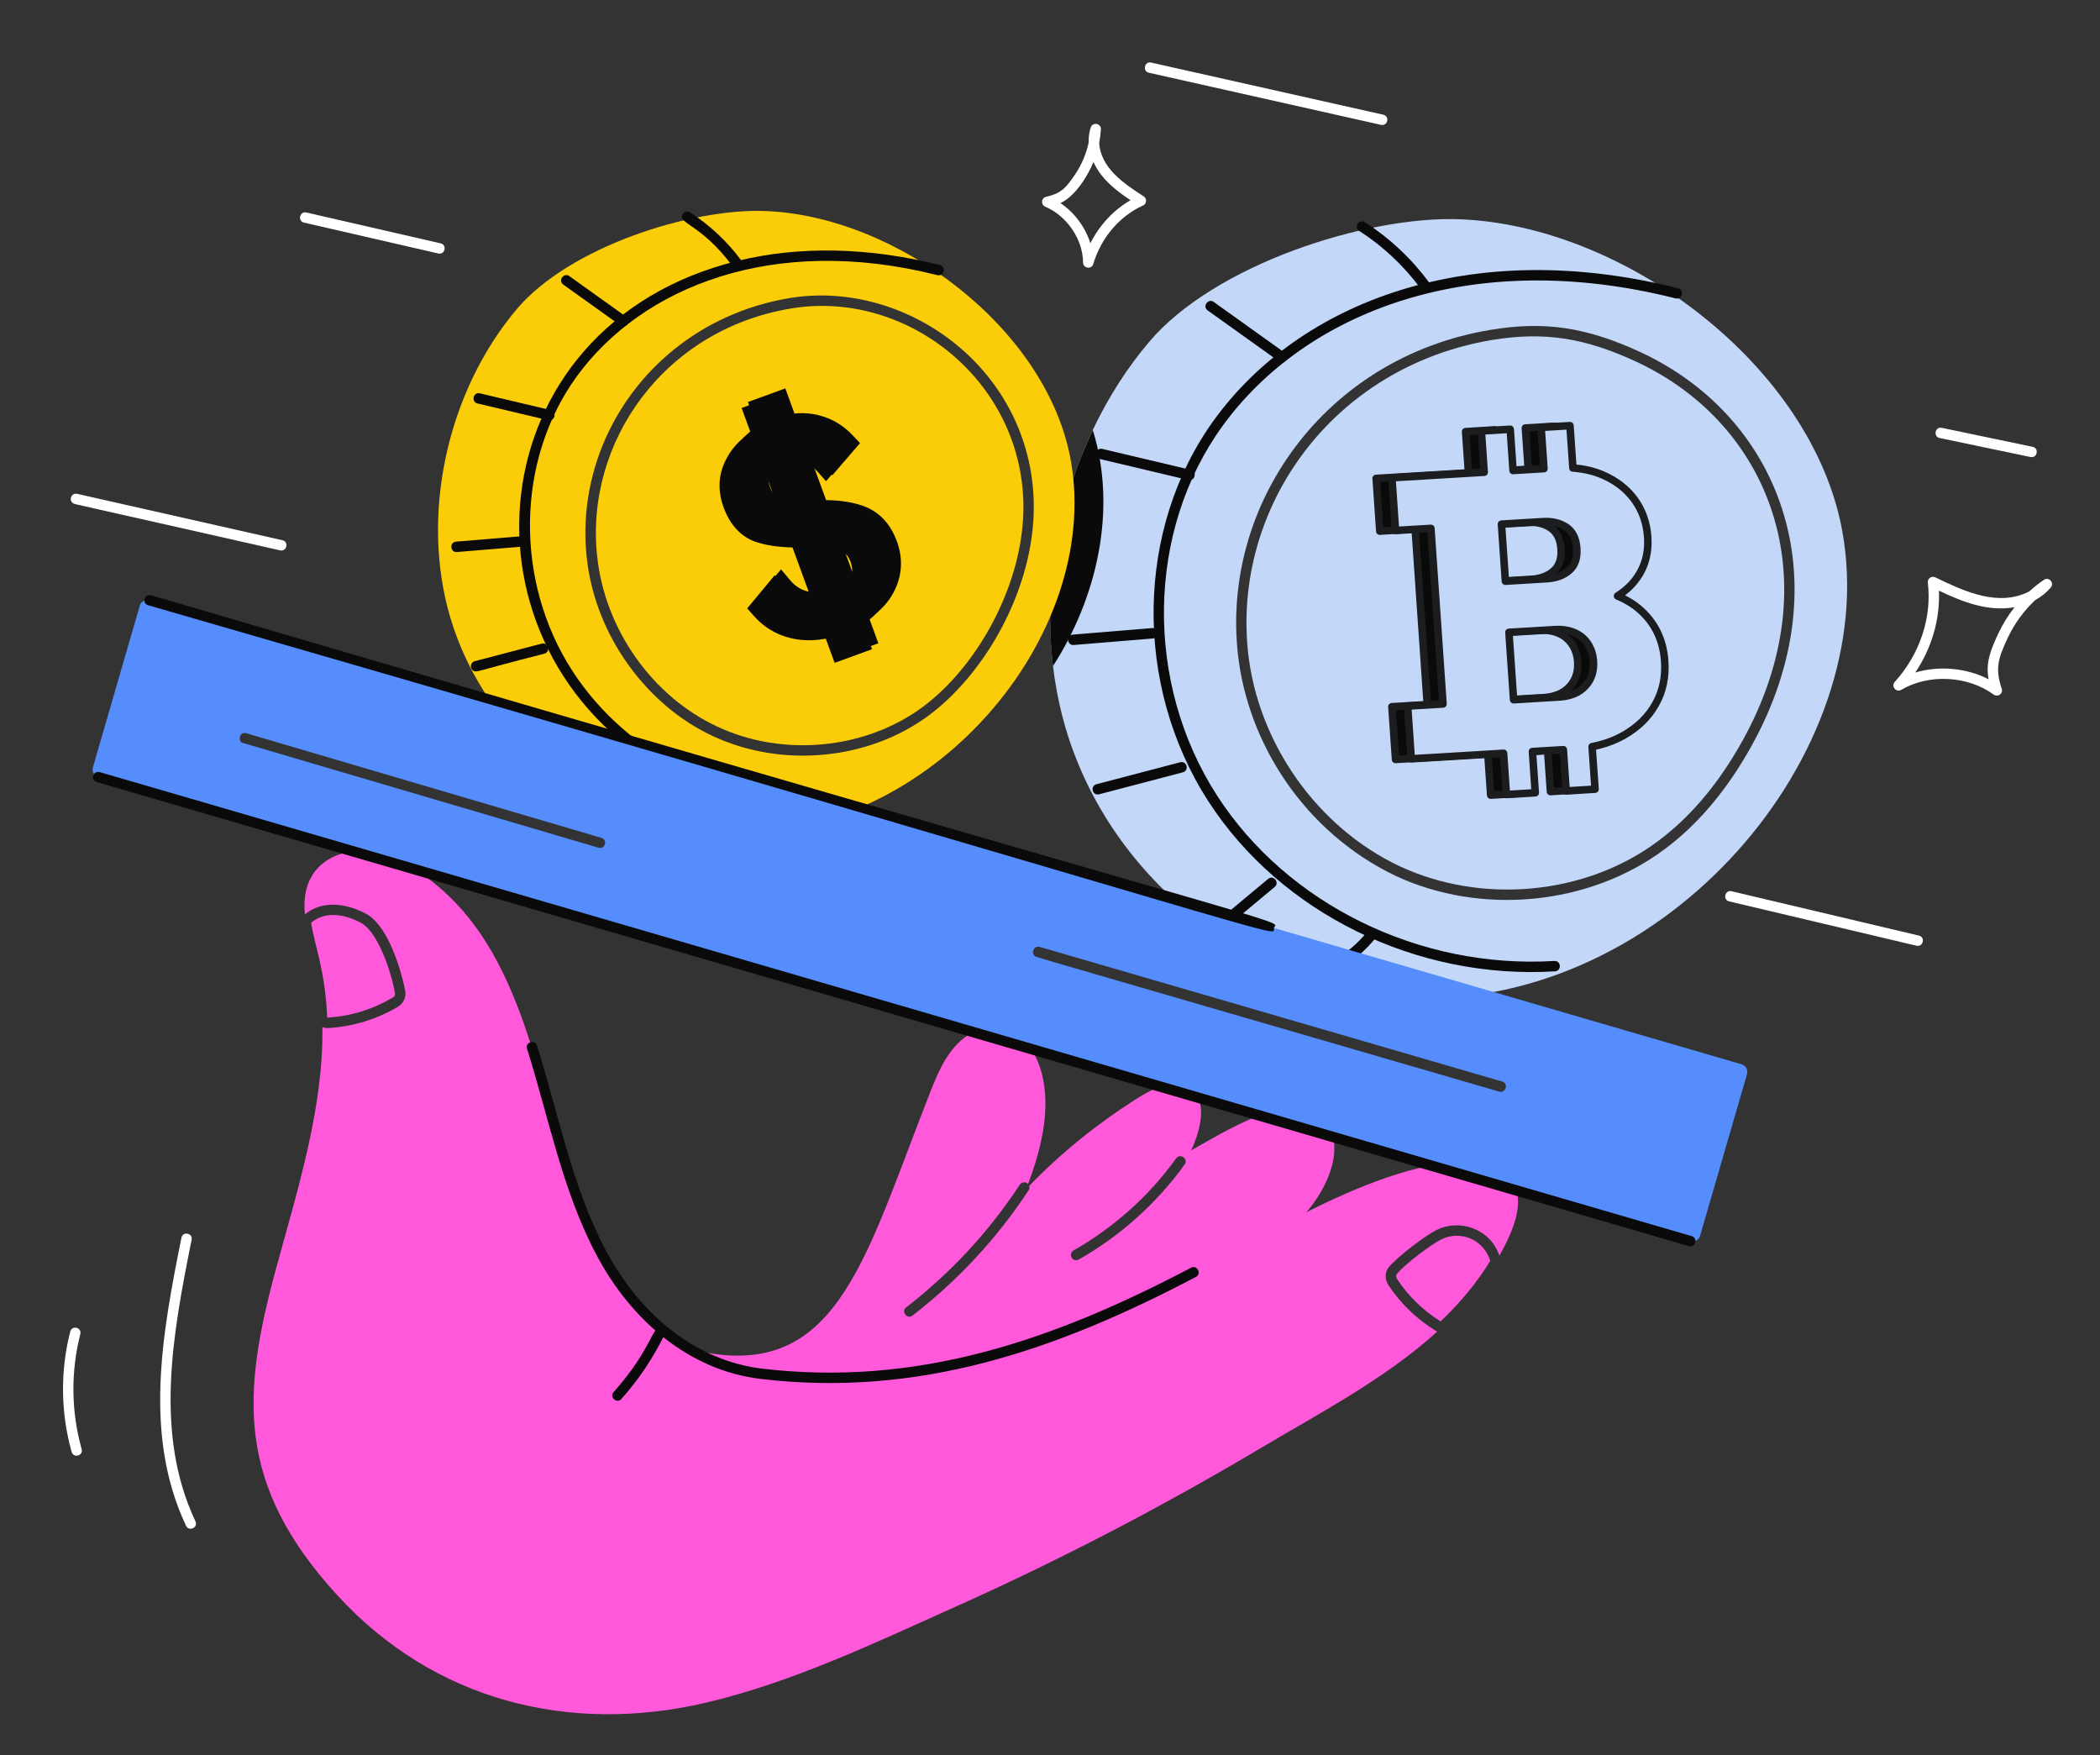 <svg width="542" height="453" viewBox="0 0 542 453" fill="none" xmlns="http://www.w3.org/2000/svg">
<rect x="0" y="0" width="542" height="453" fill="#333333" stroke="none"/>
<g clip-path="url(#clip0_9211_3768)">
<path d="M385.107 87.728C398.423 85.552 408.835 87.106 422.192 93.281C458.064 109.899 472.834 151.73 448.612 193.118C442.798 203.1 435.853 211.151 427.982 217.014C409.388 230.955 382.531 233.514 361.161 223.499C340.078 213.523 324.721 191.97 322.12 168.36C318.11 131.235 343.605 94.702 385.107 87.728Z" fill="#C3D7F9"/>
<path d="M296.493 88.339C313.446 68.229 352.609 55.77 376.459 56.574C419.188 58.018 467.899 94.438 475.526 137.296C485.746 194.532 429.822 259.779 364.442 257.609C323.968 256.313 286.762 227.561 275.027 187.882C265.131 154.243 274.302 114.61 296.493 88.339ZM319.483 168.661C322.044 192.072 336.875 214.79 360.029 225.944C382.268 236.388 410.216 233.643 429.608 219.164C437.777 213.1 444.927 204.795 450.926 194.484C475.827 151.888 460.8 108.235 423.372 90.862C409.426 84.417 398.561 82.793 384.659 85.131C341.962 92.226 315.27 130.111 319.483 168.661Z" fill="#C3D7F9"/>
<path d="M282.047 110.996C273.045 129.915 269.342 151.575 271.771 171.881C283.068 154.388 288.433 131.551 282.047 110.996Z" fill="#0A0A0A"/>
<path d="M401.329 250.664C403.111 250.556 402.933 247.868 401.167 247.982C366.409 250.11 332.241 233.373 314.129 205.317C295.316 176.198 295.9 136.963 315.551 109.901C336.878 80.544 379.674 63.668 432.449 77C434.167 77.438 434.827 74.843 433.109 74.397C379.459 60.843 335.445 77.938 313.379 108.327C293.092 136.259 292.472 176.744 311.871 206.779C330.43 235.519 365.485 252.859 401.329 250.664Z" fill="#0A0A0A"/>
<path d="M368.866 72.92C364.297 66.729 358.708 61.482 352.264 57.324C350.613 56.423 349.391 58.664 350.808 59.587C356.981 63.562 362.327 68.588 366.7 74.518C367.771 75.951 369.914 74.344 368.866 72.92Z" fill="#0A0A0A"/>
<path d="M330.206 93.339C331.665 94.162 333.028 92.073 331.647 91.073L313.262 77.923C311.918 76.875 310.202 79.03 311.701 80.115C313.506 81.405 331.342 94.151 330.206 93.339Z" fill="#0A0A0A"/>
<path d="M283.876 118.458L306.699 123.864C308.428 124.277 309.061 121.638 307.318 121.249L284.495 115.843C282.767 115.431 282.144 118.053 283.876 118.458Z" fill="#0A0A0A"/>
<path d="M277.114 166.449L297.545 164.766C299.312 164.623 299.098 161.935 297.321 162.086L276.891 163.769C275.12 163.912 275.344 166.6 277.114 166.449Z" fill="#0A0A0A"/>
<path d="M283.668 204.978L305.286 199.308C307.003 198.856 306.329 196.265 304.607 196.708L282.989 202.378C281.273 202.829 281.941 205.421 283.668 204.978Z" fill="#0A0A0A"/>
<path d="M318.118 237.957L328.992 228.885C330.355 227.742 328.64 225.669 327.277 226.821L316.402 235.893C315.016 237.055 316.778 239.087 318.118 237.957Z" fill="#0A0A0A"/>
<path d="M345.447 250.176C349.11 248.134 352.425 245.322 355.036 242.048C356.15 240.64 354.021 239.002 352.935 240.369C350.539 243.379 347.499 245.96 344.145 247.828C342.575 248.703 343.931 251.027 345.447 250.176Z" fill="#0A0A0A"/>
<path d="M419.053 157.374C417.436 155.981 415.546 154.851 413.412 153.96C414.772 153.098 415.982 152.127 417.004 151.025C420.131 147.652 421.529 143.546 421.193 138.703C420.943 135.091 419.822 131.904 417.833 129.148C415.841 126.392 413.113 124.262 409.651 122.757C407.314 121.742 404.724 121.144 401.894 120.937L401.14 110.013L393.694 110.46L394.428 121.103L386.448 121.582L385.714 110.939L378.268 111.387L379.002 122.029L364.307 122.911L355.178 123.459L356.116 137.064L365.245 136.516L368.37 181.833L359.241 182.38L360.179 195.985L369.308 195.438L384.003 194.556L384.737 205.198L392.183 204.751L391.449 194.109L399.429 193.629L400.163 204.272L407.609 203.825L406.852 192.854C409.889 192.257 412.613 191.284 415.009 189.92C418.642 187.853 421.384 185.171 423.234 181.876C425.085 178.581 425.869 174.889 425.586 170.796C425.208 165.273 423.029 160.799 419.053 157.374ZM394.117 134.783C396.531 134.639 398.555 135.118 400.189 136.216C401.822 137.317 402.726 139.129 402.901 141.651C403.075 144.175 402.426 146.08 400.957 147.365C399.487 148.652 397.544 149.368 395.13 149.513L384.473 150.152L383.456 135.421L394.117 134.783ZM405.096 177.214C403.516 178.919 401.277 179.857 398.381 180.032L386.586 180.74L385.387 163.35L397.181 162.641C399.111 162.525 400.809 162.784 402.274 163.414C403.737 164.045 404.893 165.003 405.746 166.287C406.596 167.571 407.08 169.068 407.197 170.771C407.376 173.364 406.674 175.512 405.096 177.214Z" fill="#0A0A0A" stroke="#1C1D1F" stroke-width="1.938" stroke-miterlimit="10" stroke-linecap="round" stroke-linejoin="round"/>
<path d="M423.115 157.209C421.499 155.816 419.608 154.686 417.475 153.795C418.835 152.933 420.044 151.962 421.066 150.86C424.193 147.487 425.591 143.381 425.256 138.538C425.006 134.926 423.885 131.739 421.896 128.983C419.903 126.227 417.176 124.097 413.714 122.592C411.377 121.577 408.787 120.978 405.956 120.772L405.203 109.848L397.757 110.295L398.49 120.938L390.511 121.417L389.777 110.774L382.331 111.222L383.064 121.864L368.369 122.746L359.24 123.294L360.178 136.899L369.307 136.351L372.433 181.668L363.304 182.215L364.242 195.82L373.371 195.273L388.066 194.391L388.8 205.033L396.246 204.586L395.512 193.944L403.492 193.464L404.226 204.107L411.672 203.66L410.915 192.689C413.952 192.092 416.676 191.119 419.072 189.755C422.705 187.688 425.446 185.006 427.297 181.711C429.147 178.416 429.931 174.724 429.649 170.631C429.27 165.108 427.091 160.634 423.115 157.209ZM398.179 134.618C400.593 134.473 402.617 134.953 404.251 136.051C405.885 137.152 406.789 138.964 406.963 141.486C407.138 144.01 406.488 145.915 405.019 147.2C403.549 148.487 401.607 149.203 399.193 149.348L388.535 149.987L387.519 135.256L398.179 134.618ZM409.158 177.049C407.578 178.754 405.34 179.692 402.443 179.867L390.649 180.575L389.449 163.185L401.244 162.476C403.174 162.36 404.872 162.619 406.337 163.249C407.799 163.88 408.956 164.838 409.808 166.122C410.658 167.406 411.142 168.903 411.26 170.606C411.438 173.199 410.737 175.347 409.158 177.049Z" fill="#C3D7F9" stroke="#1C1D1F" stroke-width="1.938" stroke-miterlimit="10" stroke-linecap="round" stroke-linejoin="round"/>
<path d="M204.225 79.598C232.99 74.803 262.484 96.848 264.083 128.341C265.107 148.95 252.987 171.392 238.246 182.364C223.454 193.391 202.106 195.479 185.133 187.511C168.321 179.697 156.166 162.418 154.14 143.696C150.872 114.233 171.291 85.008 204.225 79.598Z" fill="#FBCC08"/>
<mask id="path-15-outside-1_9211_3768" maskUnits="userSpaceOnUse" x="175.882" y="96.792" width="62.859" height="80.754" fill="black">
<rect fill="white" x="175.882" y="96.792" width="62.859" height="80.754"/>
<path d="M227.033 142.271C228.301 145.745 228.186 149.094 226.687 152.316C225.216 155.478 222.66 157.951 219.02 159.734L221.215 165.748L217.206 167.211L215.035 161.264C211.346 162.358 207.923 162.522 204.766 161.757C201.609 160.991 198.953 159.385 196.799 156.941L199.954 153.139C203.261 157.081 207.735 158.275 213.377 156.72L206.645 138.278C202.582 138.348 199.188 137.971 196.465 137.148C193.287 136.188 190.991 133.77 189.577 129.894C188.308 126.42 188.434 123.168 189.954 120.14C191.53 116.99 194.021 114.617 197.426 113.021L195.255 107.074L199.265 105.61L201.46 111.624C204.246 110.96 206.91 110.998 209.451 111.736C212.037 112.458 214.32 113.871 216.299 115.976L213.162 119.62C210.496 116.605 207.157 115.476 203.142 116.235L209.484 133.608C213.681 133.489 217.135 133.894 219.847 134.823C223.223 135.912 225.618 138.395 227.033 142.271ZM194.254 128.187C194.969 130.147 196.134 131.539 197.747 132.364C199.389 133.128 201.786 133.54 204.938 133.601L199.109 117.631C196.89 118.744 195.32 120.251 194.399 122.152C193.522 124.037 193.473 126.049 194.254 128.187ZM211.167 138.218L217.362 155.19C219.726 153.923 221.353 152.295 222.242 150.304C223.131 148.314 223.169 146.205 222.356 143.978C221.591 141.884 220.328 140.427 218.564 139.607C216.845 138.77 214.38 138.307 211.167 138.218Z"/>
</mask>
<path d="M227.033 142.271C228.301 145.745 228.186 149.094 226.687 152.316C225.216 155.478 222.66 157.951 219.02 159.734L221.215 165.748L217.206 167.211L215.035 161.264C211.346 162.358 207.923 162.522 204.766 161.757C201.609 160.991 198.953 159.385 196.799 156.941L199.954 153.139C203.261 157.081 207.735 158.275 213.377 156.72L206.645 138.278C202.582 138.348 199.188 137.971 196.465 137.148C193.287 136.188 190.991 133.77 189.577 129.894C188.308 126.42 188.434 123.168 189.954 120.14C191.53 116.99 194.021 114.617 197.426 113.021L195.255 107.074L199.265 105.61L201.46 111.624C204.246 110.96 206.91 110.998 209.451 111.736C212.037 112.458 214.32 113.871 216.299 115.976L213.162 119.62C210.496 116.605 207.157 115.476 203.142 116.235L209.484 133.608C213.681 133.489 217.135 133.894 219.847 134.823C223.223 135.912 225.618 138.395 227.033 142.271ZM194.254 128.187C194.969 130.147 196.134 131.539 197.747 132.364C199.389 133.128 201.786 133.54 204.938 133.601L199.109 117.631C196.89 118.744 195.32 120.251 194.399 122.152C193.522 124.037 193.473 126.049 194.254 128.187ZM211.167 138.218L217.362 155.19C219.726 153.923 221.353 152.295 222.242 150.304C223.131 148.314 223.169 146.205 222.356 143.978C221.591 141.884 220.328 140.427 218.564 139.607C216.845 138.77 214.38 138.307 211.167 138.218Z" fill="#0A0A0A"/>
<path d="M226.687 152.316L223.966 151.051L223.966 151.051L226.687 152.316ZM219.02 159.734L217.7 157.04L215.276 158.227L216.202 160.762L219.02 159.734ZM221.215 165.748L222.244 168.566L225.062 167.537L224.033 164.719L221.215 165.748ZM217.206 167.211L214.388 168.24L215.417 171.058L218.235 170.029L217.206 167.211ZM215.035 161.264L217.853 160.235L216.886 157.586L214.182 158.388L215.035 161.264ZM204.766 161.757L205.473 158.841L205.473 158.841L204.766 161.757ZM196.799 156.941L194.49 155.025L192.851 156.999L194.548 158.924L196.799 156.941ZM199.954 153.139L202.253 151.211L199.942 148.456L197.646 151.223L199.954 153.139ZM213.377 156.72L214.174 159.613L217.311 158.748L216.195 155.692L213.377 156.72ZM206.645 138.278L209.463 137.25L208.731 135.242L206.594 135.279L206.645 138.278ZM196.465 137.148L195.597 140.02L196.465 137.148ZM189.954 120.14L192.635 121.486L192.637 121.483L189.954 120.14ZM197.426 113.021L198.699 115.737L201.186 114.572L200.244 111.992L197.426 113.021ZM195.255 107.074L194.227 104.256L191.409 105.284L192.437 108.102L195.255 107.074ZM199.265 105.61L202.083 104.582L201.054 101.764L198.236 102.792L199.265 105.61ZM201.46 111.624L198.641 112.653L199.557 115.161L202.155 114.542L201.46 111.624ZM209.451 111.736L208.614 114.617L208.629 114.621L208.644 114.625L209.451 111.736ZM216.299 115.976L218.573 117.933L220.334 115.887L218.484 113.92L216.299 115.976ZM213.162 119.62L210.914 121.607L213.192 124.183L215.435 121.577L213.162 119.62ZM203.142 116.235L202.585 113.287L199.112 113.943L200.324 117.263L203.142 116.235ZM209.484 133.608L206.666 134.636L207.407 136.667L209.568 136.606L209.484 133.608ZM219.847 134.823L218.875 137.661L218.9 137.669L218.925 137.678L219.847 134.823ZM197.747 132.364L196.382 135.035L196.432 135.061L196.482 135.084L197.747 132.364ZM204.938 133.601L204.88 136.6L209.257 136.685L207.756 132.572L204.938 133.601ZM199.109 117.631L201.927 116.603L200.773 113.441L197.764 114.95L199.109 117.631ZM194.399 122.152L191.699 120.844L191.689 120.865L191.678 120.887L194.399 122.152ZM211.167 138.218L211.25 135.219L206.834 135.097L208.349 139.247L211.167 138.218ZM217.362 155.19L214.543 156.219L215.729 159.468L218.778 157.834L217.362 155.19ZM222.242 150.304L219.502 149.081L219.502 149.081L222.242 150.304ZM218.564 139.607L217.251 142.304L217.275 142.316L217.299 142.327L218.564 139.607ZM227.033 142.271L224.215 143.299C225.223 146.06 225.115 148.582 223.966 151.051L226.687 152.316L229.407 153.582C231.256 149.606 231.38 145.43 229.851 141.242L227.033 142.271ZM226.687 152.316L223.966 151.051C222.831 153.492 220.829 155.507 217.7 157.04L219.02 159.734L220.34 162.428C224.491 160.394 227.6 157.464 229.407 153.582L226.687 152.316ZM219.02 159.734L216.202 160.762L218.397 166.776L221.215 165.748L224.033 164.719L221.838 158.705L219.02 159.734ZM221.215 165.748L220.186 162.929L216.177 164.393L217.206 167.211L218.235 170.029L222.244 168.566L221.215 165.748ZM217.206 167.211L220.024 166.182L217.853 160.235L215.035 161.264L212.217 162.293L214.388 168.24L217.206 167.211ZM215.035 161.264L214.182 158.388C210.906 159.36 208.028 159.461 205.473 158.841L204.766 161.757L204.058 164.672C207.817 165.584 211.786 165.357 215.888 164.14L215.035 161.264ZM204.766 161.757L205.473 158.841C202.916 158.221 200.798 156.942 199.049 154.957L196.799 156.941L194.548 158.924C197.108 161.829 200.301 163.761 204.058 164.672L204.766 161.757ZM196.799 156.941L199.107 158.857L202.263 155.055L199.954 153.139L197.646 151.223L194.49 155.025L196.799 156.941ZM199.954 153.139L197.656 155.067C199.66 157.456 202.118 159.116 205.016 159.889C207.887 160.655 210.973 160.495 214.174 159.613L213.377 156.72L212.58 153.828C210.139 154.501 208.167 154.52 206.563 154.092C204.988 153.672 203.556 152.764 202.253 151.211L199.954 153.139ZM213.377 156.72L216.195 155.692L209.463 137.25L206.645 138.278L203.827 139.307L210.559 157.749L213.377 156.72ZM206.645 138.278L206.594 135.279C202.72 135.345 199.661 134.98 197.333 134.276L196.465 137.148L195.597 140.02C198.716 140.963 202.444 141.351 206.697 141.278L206.645 138.278ZM196.465 137.148L197.333 134.276C195.278 133.655 193.573 132.094 192.395 128.866L189.577 129.894L186.758 130.923C188.409 135.446 191.296 138.72 195.597 140.02L196.465 137.148ZM189.577 129.894L192.395 128.866C191.381 126.088 191.522 123.703 192.635 121.486L189.954 120.14L187.272 118.794C185.346 122.634 185.236 126.751 186.758 130.923L189.577 129.894ZM189.954 120.14L192.637 121.483C193.89 118.978 195.861 117.068 198.699 115.737L197.426 113.021L196.153 110.304C192.181 112.166 189.17 115.002 187.271 118.797L189.954 120.14ZM197.426 113.021L200.244 111.992L198.074 106.045L195.255 107.074L192.437 108.102L194.608 114.049L197.426 113.021ZM195.255 107.074L196.284 109.892L200.293 108.429L199.265 105.61L198.236 102.792L194.227 104.256L195.255 107.074ZM199.265 105.61L196.446 106.639L198.641 112.653L201.46 111.624L204.278 110.596L202.083 104.582L199.265 105.61ZM201.46 111.624L202.155 114.542C204.479 113.989 206.613 114.035 208.614 114.617L209.451 111.736L210.288 108.855C207.207 107.96 204.013 107.932 200.764 108.706L201.46 111.624ZM209.451 111.736L208.644 114.625C210.663 115.189 212.48 116.294 214.114 118.031L216.299 115.976L218.484 113.92C216.159 111.449 213.411 109.727 210.258 108.847L209.451 111.736ZM216.299 115.976L214.026 114.018L210.888 117.662L213.162 119.62L215.435 121.577L218.573 117.933L216.299 115.976ZM213.162 119.62L215.409 117.633C212.031 113.811 207.619 112.336 202.585 113.287L203.142 116.235L203.699 119.183C206.694 118.617 208.962 119.398 210.914 121.607L213.162 119.62ZM203.142 116.235L200.324 117.263L206.666 134.636L209.484 133.608L212.302 132.579L205.961 115.206L203.142 116.235ZM209.484 133.608L209.568 136.606C213.558 136.494 216.622 136.889 218.875 137.661L219.847 134.823L220.819 131.984C217.649 130.899 213.803 130.484 209.399 130.609L209.484 133.608ZM219.847 134.823L218.925 137.678C221.272 138.435 223.059 140.133 224.215 143.299L227.033 142.271L229.851 141.242C228.178 136.657 225.174 133.39 220.768 131.968L219.847 134.823ZM194.254 128.187L191.436 129.216C192.369 131.771 193.992 133.814 196.382 135.035L197.747 132.364L199.112 129.692C198.275 129.265 197.57 128.523 197.072 127.158L194.254 128.187ZM197.747 132.364L196.482 135.084C198.685 136.109 201.575 136.536 204.88 136.6L204.938 133.601L204.996 130.602C201.997 130.543 200.093 130.146 199.013 129.644L197.747 132.364ZM204.938 133.601L207.756 132.572L201.927 116.603L199.109 117.631L196.291 118.66L202.12 134.63L204.938 133.601ZM199.109 117.631L197.764 114.95C195.062 116.305 192.957 118.249 191.699 120.844L194.399 122.152L197.098 123.461C197.683 122.253 198.718 121.183 200.454 120.313L199.109 117.631ZM194.399 122.152L191.678 120.887C190.433 123.565 190.411 126.408 191.436 129.216L194.254 128.187L197.072 127.158C196.536 125.69 196.611 124.509 197.119 123.418L194.399 122.152ZM211.167 138.218L208.349 139.247L214.543 156.219L217.362 155.19L220.18 154.161L213.985 137.189L211.167 138.218ZM217.362 155.19L218.778 157.834C221.591 156.328 223.763 154.254 224.981 151.528L222.242 150.304L219.502 149.081C218.942 150.335 217.862 151.519 215.945 152.546L217.362 155.19ZM222.242 150.304L224.981 151.528C226.217 148.76 226.228 145.838 225.174 142.949L222.356 143.978L219.537 145.006C220.109 146.572 220.044 147.868 219.502 149.081L222.242 150.304ZM222.356 143.978L225.174 142.949C224.18 140.227 222.421 138.092 219.83 136.887L218.564 139.607L217.299 142.327C218.234 142.762 219.003 143.542 219.537 145.006L222.356 143.978ZM218.564 139.607L219.877 136.909C217.599 135.8 214.637 135.313 211.25 135.219L211.167 138.218L211.083 141.217C214.122 141.301 216.092 141.74 217.251 142.304L218.564 139.607Z" fill="#0A0A0A" mask="url(#path-15-outside-1_9211_3768)"/>
<mask id="path-17-outside-2_9211_3768" maskUnits="userSpaceOnUse" x="177.515" y="95.257" width="62.859" height="80.754" fill="black">
<rect fill="white" x="177.515" y="95.257" width="62.859" height="80.754"/>
<path d="M228.666 140.735C229.934 144.209 229.819 147.558 228.319 150.781C226.848 153.943 224.293 156.415 220.653 158.198L222.848 164.212L218.839 165.675L216.668 159.728C212.979 160.823 209.555 160.987 206.398 160.221C203.241 159.455 200.586 157.85 198.431 155.405L201.587 151.603C204.894 155.545 209.368 156.739 215.01 155.185L208.278 136.743C204.215 136.812 200.821 136.436 198.098 135.612C194.92 134.652 192.624 132.234 191.209 128.359C189.941 124.884 190.067 121.633 191.587 118.604C193.163 115.455 195.654 113.081 199.059 111.485L196.888 105.538L200.897 104.075L203.092 110.089C205.879 109.425 208.543 109.462 211.084 110.2C213.67 110.922 215.952 112.336 217.932 114.44L214.795 118.084C212.129 115.069 208.789 113.941 204.775 114.699L211.117 132.072C215.314 131.953 218.768 132.358 221.48 133.287C224.856 134.377 227.251 136.859 228.666 140.735ZM195.887 126.651C196.602 128.611 197.767 130.004 199.38 130.828C201.022 131.592 203.419 132.004 206.571 132.065L200.742 116.096C198.523 117.208 196.953 118.715 196.031 120.617C195.154 122.502 195.106 124.513 195.887 126.651ZM212.799 136.682L218.994 153.654C221.359 152.388 222.986 150.759 223.874 148.769C224.763 146.778 224.801 144.669 223.988 142.442C223.224 140.349 221.96 138.892 220.197 138.071C218.478 137.235 216.012 136.772 212.799 136.682Z"/>
</mask>
<path d="M228.666 140.735C229.934 144.209 229.819 147.558 228.319 150.781C226.848 153.943 224.293 156.415 220.653 158.198L222.848 164.212L218.839 165.675L216.668 159.728C212.979 160.823 209.555 160.987 206.398 160.221C203.241 159.455 200.586 157.85 198.431 155.405L201.587 151.603C204.894 155.545 209.368 156.739 215.01 155.185L208.278 136.743C204.215 136.812 200.821 136.436 198.098 135.612C194.92 134.652 192.624 132.234 191.209 128.359C189.941 124.884 190.067 121.633 191.587 118.604C193.163 115.455 195.654 113.081 199.059 111.485L196.888 105.538L200.897 104.075L203.092 110.089C205.879 109.425 208.543 109.462 211.084 110.2C213.67 110.922 215.952 112.336 217.932 114.44L214.795 118.084C212.129 115.069 208.789 113.941 204.775 114.699L211.117 132.072C215.314 131.953 218.768 132.358 221.48 133.287C224.856 134.377 227.251 136.859 228.666 140.735ZM195.887 126.651C196.602 128.611 197.767 130.004 199.38 130.828C201.022 131.592 203.419 132.004 206.571 132.065L200.742 116.096C198.523 117.208 196.953 118.715 196.031 120.617C195.154 122.502 195.106 124.513 195.887 126.651ZM212.799 136.682L218.994 153.654C221.359 152.388 222.986 150.759 223.874 148.769C224.763 146.778 224.801 144.669 223.988 142.442C223.224 140.349 221.96 138.892 220.197 138.071C218.478 137.235 216.012 136.772 212.799 136.682Z" fill="#FBCC08"/>
<path d="M228.319 150.781L225.599 149.515L225.599 149.515L228.319 150.781ZM220.653 158.198L219.333 155.504L216.909 156.691L217.835 159.227L220.653 158.198ZM222.848 164.212L223.877 167.03L226.695 166.001L225.666 163.183L222.848 164.212ZM218.839 165.675L216.021 166.704L217.049 169.522L219.867 168.493L218.839 165.675ZM216.668 159.728L219.486 158.7L218.519 156.05L215.815 156.852L216.668 159.728ZM206.398 160.221L207.106 157.305L207.106 157.305L206.398 160.221ZM198.431 155.405L196.123 153.489L194.484 155.464L196.181 157.389L198.431 155.405ZM201.587 151.603L203.885 149.675L201.575 146.921L199.278 149.687L201.587 151.603ZM215.01 155.185L215.807 158.077L218.943 157.213L217.828 154.156L215.01 155.185ZM208.278 136.743L211.096 135.714L210.363 133.706L208.227 133.743L208.278 136.743ZM198.098 135.612L197.23 138.484L198.098 135.612ZM191.587 118.604L194.268 119.95L194.269 119.947L191.587 118.604ZM199.059 111.485L200.332 114.201L202.819 113.036L201.877 110.456L199.059 111.485ZM196.888 105.538L195.86 102.72L193.041 103.749L194.07 106.567L196.888 105.538ZM200.897 104.075L203.715 103.046L202.687 100.228L199.869 101.257L200.897 104.075ZM203.092 110.089L200.274 111.117L201.19 113.626L203.788 113.007L203.092 110.089ZM211.084 110.2L210.247 113.081L210.262 113.086L210.277 113.09L211.084 110.2ZM217.932 114.44L220.205 116.397L221.967 114.351L220.117 112.384L217.932 114.44ZM214.795 118.084L212.547 120.071L214.824 122.647L217.068 120.041L214.795 118.084ZM204.775 114.699L204.218 111.751L200.745 112.407L201.957 115.728L204.775 114.699ZM211.117 132.072L208.298 133.101L209.04 135.132L211.201 135.071L211.117 132.072ZM221.48 133.287L220.508 136.125L220.533 136.134L220.558 136.142L221.48 133.287ZM199.38 130.828L198.015 133.5L198.064 133.525L198.115 133.548L199.38 130.828ZM206.571 132.065L206.513 135.065L210.89 135.149L209.389 131.037L206.571 132.065ZM200.742 116.096L203.56 115.067L202.406 111.905L199.397 113.414L200.742 116.096ZM196.031 120.617L193.332 119.308L193.321 119.33L193.311 119.351L196.031 120.617ZM212.799 136.682L212.883 133.684L208.466 133.561L209.981 137.711L212.799 136.682ZM218.994 153.654L216.176 154.683L217.362 157.932L220.411 156.299L218.994 153.654ZM223.874 148.769L221.135 147.545L221.135 147.545L223.874 148.769ZM220.197 138.071L218.884 140.769L218.908 140.78L218.932 140.791L220.197 138.071ZM228.666 140.735L225.848 141.764C226.855 144.525 226.748 147.046 225.599 149.515L228.319 150.781L231.039 152.046C232.889 148.07 233.013 143.894 231.484 139.706L228.666 140.735ZM228.319 150.781L225.599 149.515C224.464 151.957 222.462 153.972 219.333 155.504L220.653 158.198L221.973 160.892C226.124 158.859 229.233 155.929 231.039 152.046L228.319 150.781ZM220.653 158.198L217.835 159.227L220.03 165.241L222.848 164.212L225.666 163.183L223.471 157.17L220.653 158.198ZM222.848 164.212L221.819 161.394L217.81 162.857L218.839 165.675L219.867 168.493L223.877 167.03L222.848 164.212ZM218.839 165.675L221.657 164.647L219.486 158.7L216.668 159.728L213.85 160.757L216.021 166.704L218.839 165.675ZM216.668 159.728L215.815 156.852C212.539 157.824 209.66 157.925 207.106 157.305L206.398 160.221L205.691 163.136C209.45 164.048 213.418 163.821 217.521 162.605L216.668 159.728ZM206.398 160.221L207.106 157.305C204.548 156.685 202.431 155.406 200.682 153.422L198.431 155.405L196.181 157.389C198.74 160.293 201.934 162.225 205.691 163.136L206.398 160.221ZM198.431 155.405L200.74 157.321L203.895 153.519L201.587 151.603L199.278 149.687L196.123 153.489L198.431 155.405ZM201.587 151.603L199.289 153.531C201.292 155.92 203.75 157.58 206.649 158.354C209.52 159.12 212.606 158.959 215.807 158.077L215.01 155.185L214.213 152.292C211.772 152.965 209.799 152.984 208.196 152.557C206.621 152.136 205.188 151.229 203.885 149.675L201.587 151.603ZM215.01 155.185L217.828 154.156L211.096 135.714L208.278 136.743L205.46 137.771L212.192 156.213L215.01 155.185ZM208.278 136.743L208.227 133.743C204.353 133.81 201.293 133.444 198.966 132.741L198.098 135.612L197.23 138.484C200.349 139.427 204.077 139.815 208.33 139.742L208.278 136.743ZM198.098 135.612L198.966 132.741C196.911 132.12 195.206 130.558 194.028 127.33L191.209 128.359L188.391 129.387C190.042 133.91 192.929 137.184 197.23 138.484L198.098 135.612ZM191.209 128.359L194.028 127.33C193.014 124.553 193.155 122.167 194.268 119.95L191.587 118.604L188.905 117.259C186.979 121.098 186.869 125.215 188.391 129.387L191.209 128.359ZM191.587 118.604L194.269 119.947C195.522 117.443 197.494 115.532 200.332 114.201L199.059 111.485L197.786 108.769C193.814 110.631 190.803 113.466 188.904 117.262L191.587 118.604ZM199.059 111.485L201.877 110.456L199.706 104.51L196.888 105.538L194.07 106.567L196.241 112.514L199.059 111.485ZM196.888 105.538L197.917 108.356L201.926 106.893L200.897 104.075L199.869 101.257L195.86 102.72L196.888 105.538ZM200.897 104.075L198.079 105.103L200.274 111.117L203.092 110.089L205.911 109.06L203.715 103.046L200.897 104.075ZM203.092 110.089L203.788 113.007C206.112 112.453 208.245 112.5 210.247 113.081L211.084 110.2L211.921 107.319C208.84 106.424 205.646 106.396 202.397 107.17L203.092 110.089ZM211.084 110.2L210.277 113.09C212.296 113.654 214.112 114.758 215.747 116.496L217.932 114.44L220.117 112.384C217.792 109.913 215.044 108.191 211.891 107.311L211.084 110.2ZM217.932 114.44L215.659 112.483L212.521 116.127L214.795 118.084L217.068 120.041L220.205 116.397L217.932 114.44ZM214.795 118.084L217.042 116.097C213.664 112.275 209.252 110.8 204.218 111.751L204.775 114.699L205.332 117.647C208.327 117.081 210.595 117.863 212.547 120.071L214.795 118.084ZM204.775 114.699L201.957 115.728L208.298 133.101L211.117 132.072L213.935 131.043L207.593 113.67L204.775 114.699ZM211.117 132.072L211.201 135.071C215.191 134.958 218.255 135.354 220.508 136.125L221.48 133.287L222.451 130.449C219.281 129.363 215.436 128.949 211.032 129.073L211.117 132.072ZM221.48 133.287L220.558 136.142C222.904 136.899 224.692 138.597 225.848 141.764L228.666 140.735L231.484 139.706C229.81 135.122 226.807 131.854 222.401 130.432L221.48 133.287ZM195.887 126.651L193.069 127.68C194.002 130.236 195.625 132.278 198.015 133.5L199.38 130.828L200.745 128.157C199.908 127.729 199.203 126.987 198.705 125.623L195.887 126.651ZM199.38 130.828L198.115 133.548C200.318 134.573 203.208 135.001 206.513 135.065L206.571 132.065L206.629 129.066C203.63 129.008 201.726 128.611 200.645 128.108L199.38 130.828ZM206.571 132.065L209.389 131.037L203.56 115.067L200.742 116.096L197.924 117.124L203.753 133.094L206.571 132.065ZM200.742 116.096L199.397 113.414C196.695 114.769 194.589 116.713 193.332 119.308L196.031 120.617L198.731 121.925C199.316 120.718 200.351 119.648 202.087 118.777L200.742 116.096ZM196.031 120.617L193.311 119.351C192.065 122.03 192.044 124.872 193.069 127.68L195.887 126.651L198.705 125.623C198.169 124.154 198.244 122.974 198.751 121.882L196.031 120.617ZM212.799 136.682L209.981 137.711L216.176 154.683L218.994 153.654L221.813 152.626L215.618 135.654L212.799 136.682ZM218.994 153.654L220.411 156.299C223.223 154.792 225.396 152.719 226.614 149.992L223.874 148.769L221.135 147.545C220.575 148.799 219.494 149.983 217.578 151.01L218.994 153.654ZM223.874 148.769L226.614 149.992C227.85 147.224 227.861 144.303 226.807 141.414L223.988 142.442L221.17 143.471C221.742 145.036 221.677 146.333 221.135 147.545L223.874 148.769ZM223.988 142.442L226.807 141.414C225.813 138.691 224.054 136.557 221.462 135.351L220.197 138.071L218.932 140.791C219.867 141.226 220.636 142.006 221.17 143.471L223.988 142.442ZM220.197 138.071L221.51 135.374C219.231 134.265 216.27 133.778 212.883 133.684L212.799 136.682L212.716 139.681C215.755 139.766 217.725 140.205 218.884 140.769L220.197 138.071Z" fill="#0A0A0A" mask="url(#path-17-outside-2_9211_3768)"/>
<path d="M133.352 79.795C146.903 63.75 178.17 53.808 197.24 54.446C231.296 55.594 270.299 84.65 276.381 118.874C284.407 164.352 240.195 216.773 187.624 215.013C155.343 213.958 125.595 191.015 116.205 159.319C108.465 133.119 115.248 101.291 133.352 79.795ZM151.446 143.97C153.663 164.329 167.213 182.19 183.99 189.956C201.858 198.305 224.292 196.151 239.861 184.513C255.394 172.855 267.842 149.638 266.751 128.186C265.127 94.434 233.31 72.028 203.746 76.928C169.511 82.694 148.032 112.979 151.446 143.97Z" fill="#FBCC08"/>
<path d="M172.03 199.291C185.463 206.865 201.227 210.701 217.144 209.725C218.918 209.617 218.756 206.935 216.982 207.043C189.302 208.741 162.103 195.403 147.699 173.089C132.73 149.92 133.2 118.705 148.83 97.183C165.686 73.976 199.647 60.327 241.914 71.002C243.628 71.439 244.299 68.854 242.575 68.399C224.289 63.78 206.215 63.413 190.308 67.34C122.256 84.093 115.562 167.448 172.03 199.291Z" fill="#0A0A0A"/>
<path d="M191.404 67.32C187.745 62.359 183.26 58.144 178.078 54.794C177.448 54.426 176.627 54.578 176.218 55.197C174.601 57.718 180.909 57.596 189.238 68.918C190.309 70.351 192.453 68.744 191.404 67.32Z" fill="#0A0A0A"/>
<path d="M160.198 84.03C161.657 84.853 163.02 82.764 161.638 81.764L146.949 71.258C145.554 70.228 143.915 72.384 145.388 73.45C150.484 77.093 160.847 84.494 160.198 84.03Z" fill="#0A0A0A"/>
<path d="M123.245 104.119L141.473 108.434C143.207 108.848 143.827 106.203 142.092 105.82L123.864 101.505C122.136 101.092 121.513 103.714 123.245 104.119Z" fill="#0A0A0A"/>
<path d="M117.938 142.455L134.257 141.109C136.036 140.955 135.794 138.28 134.033 138.429L117.715 139.774C115.947 139.917 116.164 142.606 117.938 142.455Z" fill="#0A0A0A"/>
<path d="M122.206 173.096C123.109 173.605 122.631 173.227 140.476 168.694C142.204 168.24 141.505 165.647 139.798 166.095L122.526 170.626C121.352 170.935 121.165 172.509 122.206 173.096Z" fill="#0A0A0A"/>
<path d="M80.302 238.128C81.307 244.444 83.919 250.334 84.447 262.609C84.567 262.616 84.64 262.596 84.714 262.575C90.65 262.221 96.198 260.476 101.279 257.482C101.797 257.219 102.061 256.751 101.939 256.312C100.933 250.44 97.498 240.669 93.359 238.274C89.209 235.934 84.012 234.974 80.302 238.128Z" fill="#FF58DB"/>
<path d="M371.805 341.006C377.008 336.044 381.258 330.915 384.638 325.358C382.651 319.304 376.397 317.659 372.118 319.778C369.433 321.039 362.405 326.391 360.48 328.821C360.275 329.075 360.291 329.702 360.674 330.226C363.585 334.581 367.304 338.159 371.805 341.006Z" fill="#FF58DB"/>
<path d="M93.599 219.597C98.525 219.722 103.136 221.829 107.309 224.491C149.821 251.82 133.999 321.839 177.548 347.803C181.054 348.916 184.676 349.602 188.396 349.787C217.483 351.238 224.553 321.185 240.203 281.541C241.938 277.153 243.819 272.723 247.138 269.353C258.332 258.053 274.256 269.624 268.662 294.628C267.85 298.365 266.684 301.964 265.352 305.53C265.258 305.477 265.191 305.377 265.097 305.325C264.562 304.961 263.643 305.06 263.226 305.688C255.259 317.85 245.369 328.496 233.884 337.379C232.458 338.34 234.122 340.616 235.535 339.482C247.246 330.418 257.314 319.564 265.461 307.195C265.719 306.847 265.763 306.44 265.614 306.049C273.783 297.577 283.058 290.101 292.972 283.786C295.781 281.977 298.777 280.275 302.087 279.983C304.599 279.795 307.276 280.626 308.786 282.65C311.371 286.176 309.279 293.024 307.428 296.873C316.782 291.607 332.35 281.858 340.345 287.616C342.553 289.169 343.867 291.761 344.262 294.451C345.176 300.669 341.325 308.029 337.163 312.839C349.578 306.576 365.943 299.554 379.847 299.713C382.613 299.731 385.487 299.994 387.742 301.574C390.579 303.544 391.892 307.122 391.791 310.582C391.631 315.098 389.243 320.022 386.983 324.031C384.5 316.795 376.418 314.602 370.883 317.358C367.926 318.775 360.574 324.374 358.344 327.127C357.391 328.379 357.395 330.231 358.403 331.725C361.649 336.578 365.737 340.487 370.92 343.656C357.541 355.788 340.743 364.574 325.346 373.719C299.735 388.946 273.282 402.713 246.068 414.877C225.593 424.057 204.398 434.187 182.148 439.407C146.781 447.652 111.903 438.84 86.988 411.591C60.852 383.024 62.453 359.817 71.182 327.609C76.776 307.077 83.534 285.905 83.202 265.054C83.696 265.272 84.269 265.349 84.922 265.284C91.271 264.856 97.232 263.035 102.685 259.818C104.1 258.951 104.851 257.4 104.615 255.848C103.879 251.795 100.603 239.337 94.732 235.966C89.588 233.065 83.171 232.217 78.683 235.983C78.343 232.213 78.762 228.625 80.844 225.481C83.573 221.407 88.7 219.425 93.599 219.597ZM277.105 325.049C277.48 325.261 278.006 325.311 278.405 325.042C289.1 318.983 298.569 310.506 305.756 300.495C306.777 299.196 304.699 297.444 303.548 298.941C296.619 308.604 287.428 316.807 277.079 322.69C276.247 323.176 276.1 324.483 277.105 325.049Z" fill="#FF58DB"/>
<path d="M196.31 355.842C236.913 360.688 272.528 348.542 308.65 329.526C310.236 328.695 308.961 326.325 307.401 327.147C271.711 345.933 236.626 357.939 196.631 353.179C180.229 351.201 165.509 340.003 156.248 322.456C147.652 306.21 144.146 287.406 138.583 269.829C138.032 268.12 135.487 268.957 136.02 270.636C141.604 288.264 145.086 307.105 153.873 323.707C162.726 340.506 177.641 353.604 196.31 355.842Z" fill="#0A0A0A"/>
<path d="M38.597 154.903L449.49 274.649C450.604 274.969 451.197 276.105 450.904 277.173L438.791 318.889C438.471 320.003 437.335 320.596 436.221 320.277L25.375 200.556C24.26 200.236 23.667 199.1 23.988 197.985L36.072 156.317C36.392 155.202 37.529 154.609 38.597 154.903ZM267.285 246.85C267.769 247.123 285.328 252.127 386.971 281.71C388.597 282.189 389.432 279.61 387.702 279.1L268.323 244.351C266.883 243.926 265.89 246.064 267.285 246.85ZM62.839 191.766L154.455 218.755C156.109 219.271 156.985 216.774 155.208 216.218L63.591 189.229C61.608 188.645 61.365 191.686 62.839 191.766Z" fill="#558DFD"/>
<path d="M38.241 156.186C344.989 244.92 328.07 242.035 328.818 239.474C329.584 236.916 345.198 243.515 38.994 153.611C37.281 153.108 36.534 155.739 38.241 156.186Z" fill="#0A0A0A"/>
<path d="M24.989 201.826L435.869 321.569C437.606 322.079 438.295 319.444 436.622 318.994L25.742 199.251C24.029 198.748 23.282 201.379 24.989 201.826Z" fill="#0A0A0A"/>
<path d="M160.388 361.012C164.748 356.121 168.432 350.657 171.333 344.775C171.663 344.105 171.425 343.321 170.723 342.973C168.164 341.716 168.78 347.563 158.387 359.22C157.198 360.559 159.214 362.328 160.388 361.012Z" fill="#0A0A0A"/>
<path d="M18.954 129.917C19.423 130.181 18.131 129.767 72.296 142.027C74.069 142.438 74.587 139.729 72.892 139.412L19.912 127.439C18.412 127.092 17.611 129.159 18.954 129.917Z" fill="white"/>
<path d="M296.526 18.77L356.432 32.221C358.172 32.607 358.754 29.972 357.018 29.6L297.112 16.149C295.359 15.76 294.806 18.415 296.526 18.77Z" fill="white"/>
<path d="M446.296 232.613L494.633 244.051C496.362 244.464 496.995 241.825 495.252 241.436L446.915 229.998C445.188 229.586 444.565 232.208 446.296 232.613Z" fill="white"/>
<path d="M500.62 113.035L524.066 117.937C525.818 118.301 526.345 115.669 524.619 115.309L501.174 110.407C499.429 110.044 498.889 112.677 500.62 113.035Z" fill="white"/>
<path d="M78.477 57.451L113.122 65.415C114.865 65.815 115.448 63.163 113.718 62.8L79.072 54.835C77.325 54.434 76.756 57.095 78.477 57.451Z" fill="white"/>
<path d="M282.17 68.118C284.164 61.387 288.959 55.748 295.005 53.037C295.978 52.607 296.072 51.259 295.188 50.683C289.937 47.284 284.154 43.364 283.689 36.934C283.919 35.768 284.065 34.58 284.136 33.385C284.224 31.833 282.022 31.4 281.523 32.881C281.107 34.11 280.929 35.419 280.982 36.757C280.363 39.66 279.193 42.44 277.522 44.944C275.136 48.502 273.869 49.926 269.995 50.783C268.784 51.055 268.51 52.701 269.767 53.335C275.351 55.695 279.479 61.739 279.541 67.749C279.56 69.288 281.745 69.587 282.17 68.118ZM291.784 51.667C287.413 54.184 283.774 58.095 281.42 62.761C280.109 58.612 277.309 54.829 273.692 52.409C277.507 50.675 280.742 45.399 282.218 41.808C284.172 46.114 287.828 49.032 291.784 51.667Z" fill="white"/>
<path d="M490.71 178.024C497.81 173.817 507.898 174.355 514.577 179.26C515.783 179.999 517.035 178.919 516.643 177.745C514.89 172.564 515.708 169.917 518.151 164.686C519.897 160.96 522.328 157.621 525.293 154.853C526.836 154.006 528.192 152.916 529.296 151.61C530.296 150.445 528.823 148.737 527.512 149.635C526.189 150.539 524.932 151.541 523.753 152.617C515.892 156.649 507.318 152.789 499.483 148.985C498.542 148.532 497.432 149.288 497.563 150.36C498.659 159.333 495.473 168.903 489.034 175.964C487.997 177.089 489.384 178.804 490.71 178.024ZM513.23 175.284C507.521 172.342 500.475 171.73 494.328 173.552C498.573 167.242 500.758 159.734 500.427 152.427C506.671 155.399 513.165 157.904 519.955 156.692C518.292 158.796 516.869 161.096 515.72 163.55C513.597 168.094 512.515 171.134 513.23 175.284Z" fill="white"/>
<path d="M50.445 392.583C39.693 369.859 44.659 343.874 49.456 319.945C49.816 318.194 47.172 317.681 46.827 319.414C41.927 343.834 36.925 370.279 48.014 393.73C48.766 395.33 51.203 394.202 50.445 392.583Z" fill="white"/>
<path d="M21.077 373.958C18.36 364.282 18.241 354.023 20.731 344.289C21.154 342.567 18.566 341.907 18.128 343.628C15.522 353.814 15.647 364.553 18.49 374.68C18.964 376.38 21.563 375.666 21.077 373.958Z" fill="white"/>
</g>
<defs>
<clipPath id="clip0_9211_3768">
<rect width="541" height="453" fill="white" transform="translate(0.766)"/>
</clipPath>
</defs>
</svg>
